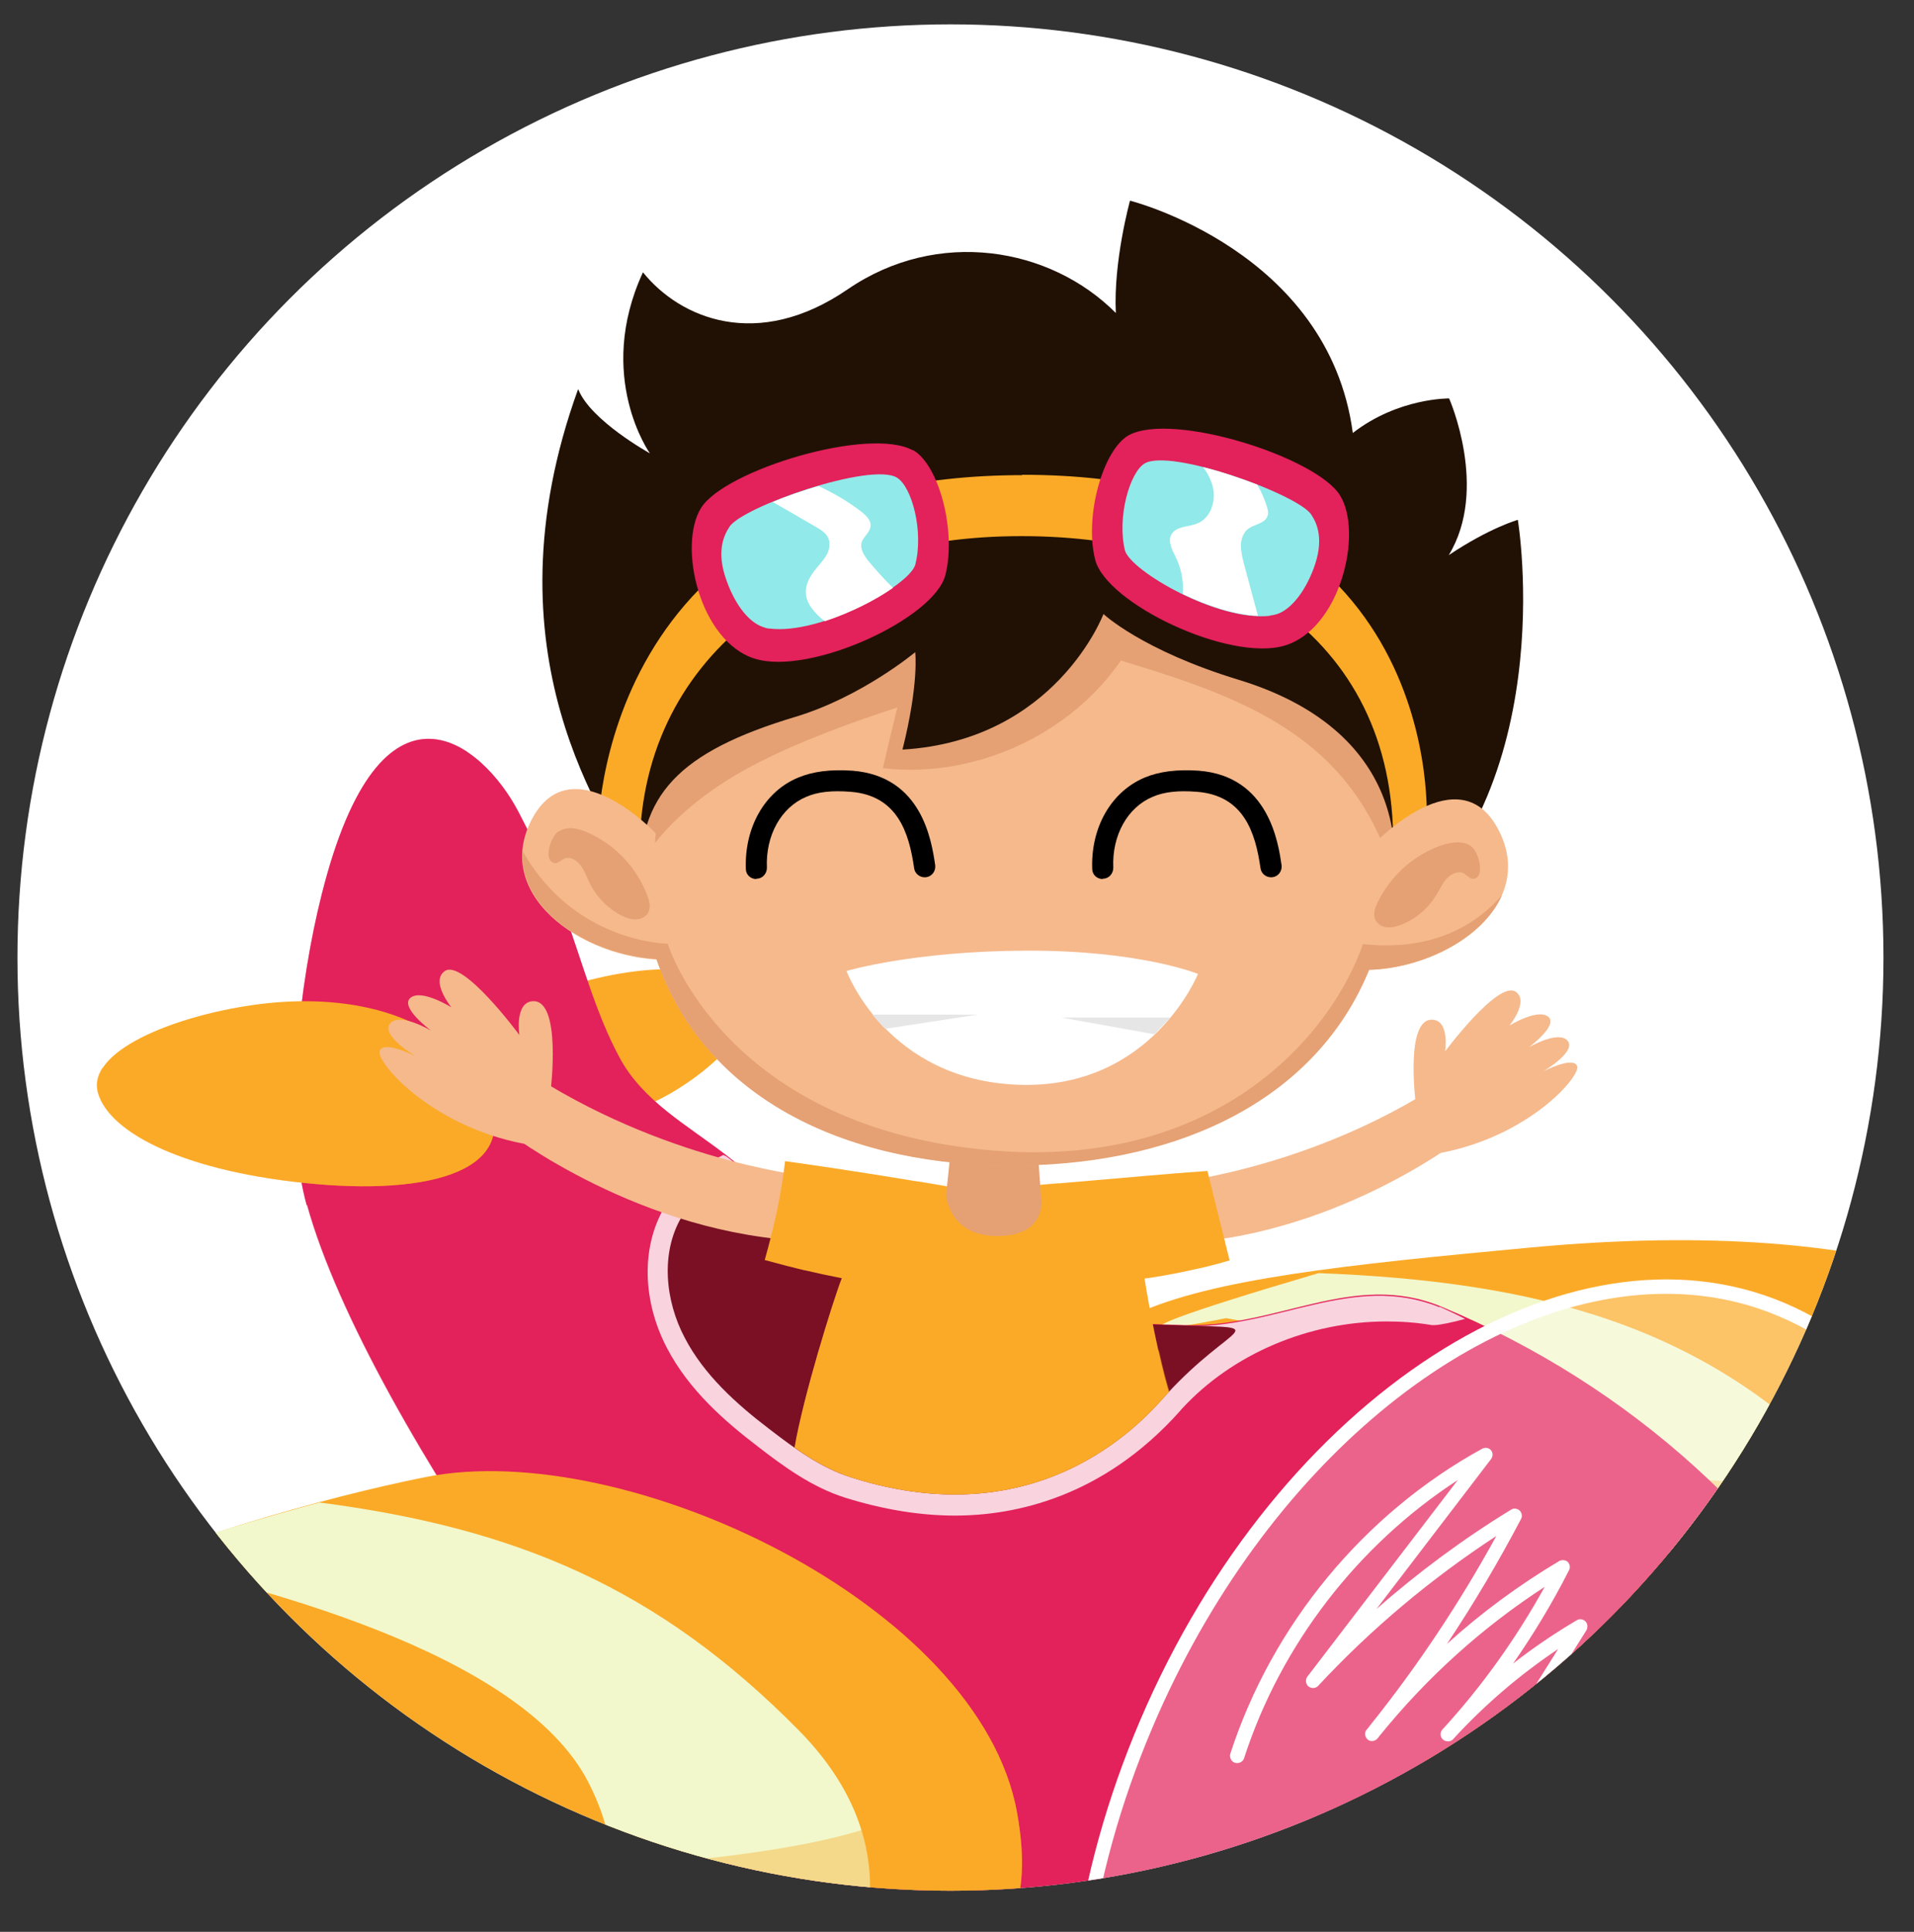 <?xml version="1.0" encoding="UTF-8"?>
<svg xmlns="http://www.w3.org/2000/svg" xmlns:xlink="http://www.w3.org/1999/xlink" version="1.1" viewBox="0 0 526.6 531.4">
  <rect x="0" y="0" width="526.6" height="531.4" fill="#333333" stroke="none"/>
  <!-- Generator: Adobe Illustrator 29.0.1, SVG Export Plug-In . SVG Version: 2.1.0 Build 192)  -->
  <defs>
    <style>
      .st0 {
        fill: none;
      }

      .st1 {
        fill: #e6e6e6;
      }

      .st2, .st3, .st4 {
        mix-blend-mode: multiply;
      }

      .st2, .st5 {
        opacity: .3;
      }

      .st3 {
        opacity: .4;
      }

      .st4 {
        opacity: .7;
      }

      .st6 {
        fill: #91e9e9;
      }

      .st5, .st7 {
        fill: #fff;
      }

      .st8 {
        mix-blend-mode: soft-light;
        opacity: .8;
      }

      .st9 {
        fill: #f5b98c;
      }

      .st10 {
        isolation: isolate;
      }

      .st11 {
        fill: #f2f8cc;
      }

      .st12 {
        fill: #211105;
      }

      .st13 {
        fill: #7b1024;
      }

      .st14 {
        fill: #e5a173;
      }

      .st15 {
        fill: #fbaa27;
      }

      .st16 {
        fill: #e3215a;
      }

      .st17 {
        clip-path: url(#clippath);
      }
    </style>
    <clipPath id="clippath">
      <circle class="st0" cx="261.5" cy="263.4" r="256.7"/>
    </clipPath>
  </defs>
  <g class="st10">
    <g id="Graphic">
      <circle class="st7" cx="261.5" cy="263.4" r="256.7"/>
      <g class="st17">
        <g>
          <path class="st16" d="M162.1,519.5c1.3.3,2.6.7,3.9,1.1,1.1.2,2.2.3,3.3.6,18.7,4.4,30.4,23.2,26,41.9-4,17.1-17.4,28.8-36.9,26.7-1.7-.1-3.4-.4-5.1-.8-.1,0-.3,0-.4-.1-.2,0-.3,0-.5,0-22.7-5.3-55.6-38.5-51.2-57.2,4.4-18.7,38.1-17.5,60.8-12.2Z"/>
          <ellipse class="st13" cx="162.3" cy="555.4" rx="27.6" ry="26.6" transform="translate(-415.5 586.4) rotate(-76.8)"/>
          <path class="st16" d="M496.6,423.5c1.3.3,2.6.7,3.9,1.1,1.1.2,2.2.3,3.3.6,18.7,4.4,30.4,23.2,26,41.9-4,17.1-17.4,28.8-36.9,26.7-1.7-.1-3.4-.4-5.1-.8-.1,0-.3,0-.4-.1-.2,0-.3,0-.5,0-22.7-5.3-55.6-38.5-51.2-57.2,4.4-18.7,38.1-17.5,60.8-12.2Z"/>
          <ellipse class="st13" cx="496.8" cy="459.4" rx="27.6" ry="26.6" transform="translate(-64 837.9) rotate(-76.8)"/>
          <g>
            <path class="st15" d="M569,372.3c-4.8-12.2-46.4-38.7-148.3-29.1-102,9.5-143.9,15.4-126.2,70.5,17.7,55.1,109.9,87.8,156.7,69.6,46.7-18.2,135.1-67.5,117.9-111Z"/>
            <path class="st11" d="M362.7,350.2c59.6,2.3,106.6,14,145.1,55,12.3,13.1,17.3,26.2,18.3,37.9-24.5,17.4-53.9,31.9-74.9,40.1-.8.3-1.7.6-2.5.9,14.7-15.1,20.9-38.7,7.7-63-23.4-43.3-119.1-58.5-119.1-58.5,0,0-54.6,11.2,25.5-12.4Z"/>
            <path class="st15" d="M204.4,273.6c-5-7.1-21.2-9.7-44.2-3.5-23,6.2-35.4,17.6-21.3,30.2,14.1,12.6,32.8,7.8,45.5.5s25.2-19.8,20-27.2Z"/>
            <g class="st3">
              <path class="st15" d="M138.8,300.3c-3.6-3.3-5.5-6.4-5.8-9.5,3.4-1.2,7.6-.8,11.3-.5,16.5,1.4,33.4-1.6,48.4-8.6,4.3-2,8.8-4.7,11-8.8.2.2.4.5.6.7,5.2,7.4-7.3,19.9-20,27.2-12.7,7.3-31.4,12.1-45.5-.5Z"/>
            </g>
            <g class="st3">
              <path class="st15" d="M447.4,404.6c70.4,12,107.9-16.5,122-31.3,15.4,43.3-71.9,91.9-118.2,109.9-46.7,18.2-139-14.5-156.7-69.6-5.7-17.8-5.2-30.4,1.6-39.7,13.8-5.3,67.2,16.4,151.3,30.7Z"/>
            </g>
            <path class="st16" d="M84.4,331.6c-6.6-23.6-1.9-61.8,4.1-85.5,16.3-65.1,44.4-41.6,54.2-22.7,4.9,9.4,9.4,19,13,28.9,4.7,12.9,8.2,26.4,14.7,38.5,6.5,12.2,18.8,18.7,29.6,27.1,60.3,47.3,54.4,44.2,125.6,46.6,25.6.9,46.7-15.1,70.9-5.1,52,21.6,95.1,60.2,120.8,110.5,46.1,90.3-68.3,260.4-291.3,69.1-43.9-37.6-124.8-147.4-141.5-207.6Z"/>
            <g class="st8">
              <path class="st7" d="M396,359.4c2.4,1.1,4.8,2.2,7.1,3.4-3.6,1-7.2,1.7-8.3,1.7-.3,0-.6,0-.9,0-4.1-.7-8.2-1-12.4-1-21.5,0-42.5,9-56.3,24l-.6.7c-21.2,23.7-45.4,28.7-61.9,28.7h0c-9.7,0-19.8-1.7-30.1-4.9-9.2-2.9-17-8.6-24.1-14.1-8.9-6.8-18.9-15.4-25-27.1-6.8-13-7.1-27.8-.7-38.7,3.5-6,9-10.8,16.2-14.4.3.1.6.3,1,.5,60.3,47.3,54.4,44.2,125.6,46.6,25.4.9,46.5-14.9,70.5-5.2Z"/>
            </g>
            <g class="st4">
              <path class="st16" d="M439.1,431.6c19-3.8,39-1.7,57.1,5.3,7.9,10.3,15,21.3,21,33.1,32.6,63.8-15.1,167.6-124.7,155.2-11.4-13.1-20.5-28.2-26.6-44.4-8.7-23.2-11.9-48.8-6.1-72.8,9.1-37.7,41.3-68.8,79.3-76.4Z"/>
            </g>
            <g class="st3">
              <path class="st16" d="M128.5,206.8c-10.3,2-22.6,9-25.9,30.6-5.9,39,6,107,46.7,153.7,40.7,46.7,199.3,173.8,376,143h0c-15.6,82.1-123.8,155.6-299.4,5-43.9-37.6-124.8-147.4-141.5-207.6-6.6-23.6-1.9-61.8,4.1-85.5,11.1-44.2,27.6-47.5,40.1-39.2Z"/>
            </g>
            <path class="st15" d="M27,300.7c3.3,11.2,24.5,21.8,59.8,25,35.3,3.1,58.6-5.3,45.6-27.4-13-22.1-41.5-25-63.1-21.8-21.6,3.1-45.6,12.7-42.3,24.2Z"/>
            <path class="st13" d="M188.4,368c-5.4-10.2-6.7-23.3-.9-33.2,3.8-6.4,9.7-10.6,16.6-13.5,55.8,43.8,51.9,40.9,121.4,43.3,24.8.8,13.7-.9-4.5,18.9-4.5,4.9-32.9,40.1-86.8,22.9-8.3-2.6-15.5-7.9-22.4-13.2-9.2-7-18.1-15-23.4-25.2Z"/>
            <ellipse class="st5" cx="422.6" cy="519.7" rx="173.2" ry="116.4" transform="translate(-221.2 704.8) rotate(-66.9)"/>
            <path class="st7" d="M386.7,687.4c-11.3,0-22.3-2.1-32.8-6.6-29.2-12.5-49.5-41-57-80.4-7.5-39.1-1.5-84.3,16.8-127.2,37.9-88.8,117.5-140.3,177.5-114.7,60,25.6,78.1,118.7,40.2,207.5-31.3,73.4-91.1,121.3-144.8,121.3ZM458.3,355.9c-52.1,0-110.4,47-141.1,119-18,42.2-23.8,86.6-16.5,124.9,7.3,38.1,26.7,65.6,54.7,77.5,10,4.3,20.5,6.3,31.4,6.3,52.1,0,110.4-47,141.1-119,37-86.9,19.9-177.7-38.2-202.4-10-4.3-20.5-6.3-31.3-6.3Z"/>
            <path class="st15" d="M-45.1,500.5c3.3,12.8,57.5,43.1,172.6,48.9,115.1,5.8,162.7,6.2,152.3-50.9-10.4-57.1-107.6-103.2-162.7-92.2-55.1,11-174.1,48.6-162.2,94.2Z"/>
            <path class="st11" d="M156.9,550.9c12.4-15.5,16.8-37.4,5.1-60.4-18.8-37.2-95.5-54.7-124.3-61.8,13.4-5,37.5-12,50.2-15.4,53.9,7,93,23.3,131.8,62.6,28.5,28.9,20.3,57.7,10.9,74.6-18.7,2.1-43.2,1.8-73.6.6Z"/>
            <path class="st7" d="M411.5,486.5c-.5,0-1-.2-1.3-.5-.7-.6-.8-1.7-.3-2.5l18.8-29.9c-10.6,7.1-20.3,15.4-28.9,24.8h0c-.7.8-2,.8-2.8.1-.8-.7-.9-2-.1-2.8,10.9-11.9,20.3-25.1,28.1-39.2-17.1,11.1-32.3,24.8-45.2,40.7-.3.3-.5.7-.8,1-.7.8-1.9,1-2.7.3-.8-.7-1-1.9-.3-2.7.3-.3.6-.7.8-1,13.1-16.3,24.8-33.9,34.9-52.3-17.9,11.7-34.4,25.5-49,41.2-.7.8-1.9.8-2.7.2-.8-.7-.9-1.9-.3-2.7l41.4-54.1c-27.5,17.9-48.7,45.3-58.8,76.5-.3,1-1.4,1.6-2.5,1.3-1-.3-1.6-1.4-1.3-2.5,11.5-35.4,36.7-66,69.3-83.9.8-.4,1.8-.3,2.4.4.6.7.6,1.7,0,2.5l-31.5,41.2c11.5-10.1,23.9-19.3,37-27.3.7-.5,1.7-.4,2.4.2.6.6.8,1.6.4,2.3-6.2,11.8-13,23.3-20.4,34.4,9.5-8.6,19.8-16.2,30.9-22.8.7-.4,1.7-.3,2.3.2.6.6.8,1.5.4,2.3-4.5,8.9-9.7,17.5-15.4,25.7,5.5-4.3,11.4-8.3,17.5-11.9.8-.5,1.8-.3,2.4.3.6.6.7,1.6.3,2.4l-18.2,28.9,15.5-10.9c.9-.6,2.1-.4,2.7.5.6.9.4,2.1-.5,2.7l-23.4,16.5c-.3.2-.7.4-1.1.4Z"/>
            <path class="st7" d="M369,640.3c-.4,0-.8-.1-1.1-.4-13.4-9.6-25.6-21.2-35.8-34.2l10.9,24.2c.4.9,0,1.9-.7,2.5-.8.5-1.9.4-2.5-.4l-24.3-28.4c-.7-.8-.6-2.1.2-2.8.8-.7,2.1-.6,2.8.2l15.4,18.1-13.9-31.1c-.4-.9,0-2.1.9-2.5.9-.5,2-.2,2.6.7,7.6,12.6,17,24.3,27.7,34.6-9.2-13.5-15.1-29.2-17-45.5-.1-1,.5-1.8,1.4-2.1.9-.3,1.9.2,2.3,1.1,6.9,14.9,16.1,28.8,27.2,41-8.1-12.9-14-27.1-17.5-41.9-.2-1,.3-1.9,1.2-2.3.9-.3,1.9,0,2.4.9,9.1,16.8,21.4,32,35.8,44.5-8.2-11.9-13.9-25.3-16.9-39.5-.2-.9.3-1.8,1.2-2.2s1.9,0,2.4.7l22.5,34c-.1-10.9-3-21.8-8.4-31.2-.5-.9-.3-2,.6-2.6.8-.6,1.9-.5,2.6.3l15.9,18.4-2.1-9.9c-.2-1.1.4-2.1,1.5-2.3,1.1-.2,2.1.4,2.3,1.5l3.8,17.4c.2.9-.2,1.8-1,2.2-.8.4-1.8.2-2.4-.5l-12.3-14.2c2.9,8.8,4.1,18.1,3.3,27.3,0,.8-.7,1.5-1.5,1.7-.8.2-1.7-.1-2.1-.8l-19.1-28.9c4.9,14.6,12.9,27.9,23.5,39.2.7.7.7,1.9,0,2.6-.7.8-1.8.9-2.6.3-16.7-11.6-31.1-26.4-42.5-43.2,5.9,16.5,14.9,31.8,26.6,44.9.7.8.7,1.9,0,2.7-.7.7-1.9.8-2.7.2-15.7-12.9-29-28.8-39-46.5,4.9,18.8,15.4,36.1,30,48.9.8.7.9,1.9.2,2.7-.4.5-1,.7-1.5.7Z"/>
            <path class="st15" d="M403.7,493.9c-17.3,30.1-21.8,85.2,8.3,105.7,30.1,20.5,110.2,19.9,128-18,14.7-31.3-1.9-105.6-52.5-122.9-50.6-17.3-83.9,35.2-83.9,35.2Z"/>
            <g class="st3">
              <path class="st15" d="M421,474.4c-2.1,27.6.9,63.1,25.6,82.4,29,22.6,70.3,22.6,95.4,19.8-.6,1.7-1.2,3.4-1.9,5-17.9,37.9-98,38.5-128,18-30.1-20.5-25.6-75.5-8.3-105.7,0,0,6.2-9.7,17.3-19.4Z"/>
            </g>
            <g class="st3">
              <path class="st15" d="M-45.1,500.5c-1.4-5.5-1-10.8,1-16,3.1,5.6,8.8,11.1,18.5,16,42.6,21.7,271.6,20.2,280-8,5-17-.6-33.1-9.7-46.2,18.2,15,31.6,32.9,35.1,52.1,10.4,57.1-37.2,56.7-152.3,50.9-115.1-5.8-169.3-36.1-172.6-48.9Z"/>
            </g>
            <path class="st7" d="M449.5,517.4c5.6,4.4,12.3,5.2,15.1,1.7,2.8-3.5.5-9.9-5-14.3-5.6-4.4-12.3-5.2-15.1-1.7-2.8,3.5-.5,9.9,5,14.3Z"/>
            <ellipse class="st7" cx="88.8" cy="498.9" rx="53.7" ry="4.8"/>
            <g class="st3">
              <path class="st15" d="M86.7,325.7c-35.3-3.1-56.5-13.8-59.8-25-.7-2.5-.2-4.9,1.3-7.1.6.4,1.2.7,1.9,1.1,22.9,13.4,51.1,17.5,76.9,11.2,5.2-1.3,10.7-3.3,13.1-8.1,2.2-4.2,1.1-9.5-1.5-13.5,5.4,3.4,10.1,8,13.7,14,13,22.1-10.3,30.5-45.6,27.4Z"/>
            </g>
            <path class="st11" d="M542.5,529.4c4.4,20,3.6,39.6-2.4,52.2-8.8,18.8-32.9,28.4-58.6,30.8-7.9-14.9-8.7-34.1-.3-51.5,11.8-24.6,37.8-37.3,61.3-31.4Z"/>
            <g class="st2">
              <path class="st15" d="M541.2,579.2c-.3.8-.7,1.7-1.1,2.4-8.8,18.8-32.9,28.4-58.6,30.8-5.9-11.2-7.8-24.7-4.9-38.1,22.9,7.2,47.4,6.7,64.6,4.8Z"/>
            </g>
          </g>
          <path class="st9" d="M224.1,323.8s-38.4-3.5-76.3-27.3l-8.3,14.8s36.9,28.6,83.1,30.1c2.3-6.5,1.6-17.7,1.6-17.7Z"/>
          <path class="st9" d="M151.5,300s3.1-25-4.9-24.6c-5.1.3-3.7,9.3-3.7,9.3,0,0-15.5-21-20.5-17.6-4.1,2.8,1.8,10,1.8,10,0,0-8.3-5.2-11.3-2.6-3,2.6,5.7,9,5.7,9,0,0-8.7-5.2-11.3-1.9-2.6,3.2,7.1,9,7.1,9,0,0-8.6-4.5-9.9-1.6-1.3,2.9,13.7,20.6,39.5,25.6,12.7-3.3,7.4-14.6,7.4-14.6Z"/>
          <path class="st9" d="M320.9,325.6s36.3-3.3,72.1-25.4l7.9,13.8s-34.8,26.6-78.5,28.1c-2.2-6.1-1.5-16.5-1.5-16.5Z"/>
          <path class="st15" d="M321.7,382.8c-.2.2-.5.5-.7.7-4.5,4.9-32.9,40.1-86.8,22.9-5.6-1.8-10.8-4.8-15.6-8.2,2.3-13.7,10.5-40.2,13-46.6-7.3-1.4-13.9-3-21.2-5,2.6-9.3,4.5-17.6,5.6-27.2,17.1,2.4,34.1,5.1,51.1,8.1,21.7-1.6,43.4-3.8,65.1-5.4,3.5,14,2.6,10.6,6.1,24.6-6.5,2-17.2,4.2-23.4,5,1.2,7.7,4,22.1,6.7,31.2Z"/>
          <g class="st3">
            <path class="st15" d="M291.3,325.5c.9,2.3,1,4.9.4,7.3-.9,4-3.7,7.5-7.1,9.8-5.6,3.8-13.1,4.7-19.3,2.2-6.3-2.4-11.2-8.1-12.8-14.7-.4-1.7-.5-3.5-.2-5.2,5,.8,9.9,1.6,14.9,2.5,8-.6,16.1-1.3,24.1-2Z"/>
          </g>
          <path class="st9" d="M389.5,303.4s-3-23.3,4.6-22.9c4.8.2,3.5,8.7,3.5,8.7,0,0,14.6-19.6,19.4-16.4,3.8,2.6-1.7,9.3-1.7,9.3,0,0,7.8-4.8,10.7-2.4,2.8,2.4-5.4,8.4-5.4,8.4,0,0,8.2-4.8,10.7-1.8,2.5,3-6.7,8.4-6.7,8.4,0,0,8.1-4.2,9.3-1.5,1.2,2.7-13,19.2-37.3,23.9-12-3.1-7-13.6-7-13.6Z"/>
          <path class="st14" d="M286.4,328.7s2.4,11-11.5,11.3-14.6-11.3-14.6-11.3l1.9-18.2,23,1.7,1.2,16.6Z"/>
          <g>
            <path class="st9" d="M175.9,235.4c.8,58.1,47.7,86,104.9,85.1s101.8-30.4,102.4-88.1c.6-58.6-47.7-86-104.9-85.1s-103.2,33.1-102.4,88.1Z"/>
            <path class="st14" d="M278.3,147.3c57.3-.8,105.5,26.5,104.9,85.1,0,2.4-.1,4.7-.3,7-3.3-11.7-9.8-22.5-18.6-30.8-15.2-14.3-35.9-20.8-55.9-26.9-14.3,20.7-40.5,32.5-65.5,29.6,1.3-5.6,2.6-11.1,4-16.7-12.6,4.1-26.3,9.1-38.1,15.1-11.8,6-22.8,14-30.5,24.7-.7,1-1.5,2.1-2.3,3.1,0-.7,0-1.3,0-2-.8-55,45.2-87.3,102.4-88.1Z"/>
            <path class="st12" d="M159.1,107.1c3.4,8.6,19.7,17.6,19.7,17.6,0,0-15.1-21.2-1.9-49.8,10.2,12.7,31.5,21.7,56.3,4.7,24.8-17,55.8-11.6,73.8,6.5-.7-14.3,3.9-30.9,3.9-30.9,0,0,54.6,13.7,61.3,63.9,12.5-9.7,26.5-9.5,26.5-9.5,0,0,11,24.9-.1,43.1,11.4-7.6,19-9.7,19-9.7,0,0,12.9,77.1-37.9,114.4,9-23,5.7-56.8-38.9-70.4-26.6-8.1-37.2-18.1-37.2-18.1,0,0-13.1,34.8-55.3,37.3,4.6-18.3,3.5-26.8,3.5-26.8,0,0-14.7,12.3-33,17.8-32.3,9.7-43.2,21.7-42.7,45.2-9.3-16.7-43.4-62.4-17.1-135.2Z"/>
            <path class="st15" d="M281.2,130.6c117.9,0,111.3,96.3,111.3,96.3l-9.4,10.7c0-1.7.2-3.3.2-5,.6-58.6-47.7-86-104.9-85.1-57.3.8-103.2,33.1-102.4,88.1,0,4.1.4,8.1.9,11.9l-12.4-18.1s-1.1-98.7,116.8-98.7Z"/>
            <path class="st9" d="M180.4,229.2s-23.5-24.9-34.3-3.4c-10.8,21.5,16.3,39.1,38.9,38.2-2.5-9.3-5.6-26.1-4.6-34.7Z"/>
            <path class="st9" d="M378.2,232s23.6-24.9,34.3-3.3c10.7,21.5-16.4,39.1-39,38,2.5-9.3,5.6-26.1,4.7-34.7Z"/>
            <path d="M303.4,241.8c-1.6,0-2.9-1.2-2.9-2.8-.4-11.4,5.2-21.2,14.4-25.1,4.1-1.7,8.9-2.3,14.9-1.9,19.3,1.5,21.9,19.9,22.8,26,.2,1.6-.9,3.1-2.5,3.3-1.6.2-3.1-.9-3.3-2.5-1.4-9.8-4.6-20-17.5-21-5.1-.4-9,0-12.2,1.4-6.9,2.9-11.2,10.6-10.8,19.5,0,1.6-1.2,3-2.8,3,0,0,0,0-.1,0Z"/>
            <path d="M208.1,241.8c-1.6,0-2.9-1.2-2.9-2.8-.4-11.4,5.2-21.3,14.4-25.1,4.1-1.7,8.8-2.3,14.9-1.9,19.2,1.5,21.8,19.3,22.8,26,.2,1.6-.9,3.1-2.5,3.3-1.6.2-3.1-.9-3.3-2.5-1.4-9.8-4.6-20-17.5-21-5.1-.4-9,0-12.2,1.4-6.9,2.9-11.2,10.6-10.8,19.5,0,1.6-1.2,3-2.8,3,0,0,0,0-.1,0Z"/>
            <path class="st7" d="M329.6,267.9s-15.8-6.5-47.2-6.4c-31.3.1-49.5,5.6-49.5,5.6,0,0,11.1,30.1,47.5,31.3,36.5,1.2,49.2-30.5,49.2-30.5Z"/>
            <path class="st16" d="M310.6,119.7c-7.1,3.9-12.3,22.2-9.3,34.2,3,12.1,36.8,28.2,52.1,23.7,15.3-4.5,21.7-30.9,15.3-41.3-6.4-10.5-46-23.1-58.1-16.6Z"/>
            <path class="st6" d="M349.4,169.3c.6,0,1.2-.2,1.7-.3,3.8-1.1,7.7-5.8,10.2-12.3,3.2-8.3,1-12.8-.5-15.1-3.4-5.5-38.8-18.4-45.9-14.1-4.1,2.5-7.6,14.8-5.4,23.9,1.6,5.7,25.6,19.6,39.9,18Z"/>
            <path class="st16" d="M251.2,123.8c7.1,4,12,22.3,8.9,34.4-3.1,12-37.2,27.7-52.4,23-15.2-4.7-21.3-31.1-14.8-41.5,6.5-10.4,46.3-22.5,58.3-15.8Z"/>
            <path class="st6" d="M211.7,172.9c-.6,0-1.2-.2-1.7-.4-3.8-1.2-7.6-5.9-10-12.5-3.1-8.3-.8-12.8.7-15.1,3.5-5.5,39-17.9,46.1-13.5,4.1,2.5,7.4,14.9,5,24-1.7,5.7-25.9,19.3-40.1,17.5Z"/>
            <path class="st14" d="M153.6,228.8c2.4-1.7,5.7-.9,8.3.3,7.4,3.3,13.4,9.7,16.2,17.3.6,1.5,1,3.3.2,4.7-.7,1.2-2.1,1.8-3.5,1.8-1.4,0-2.7-.5-3.9-1.1-3.8-2-7-5.3-8.8-9.2-.7-1.5-1.3-3.1-2.3-4.5-.9-1.2-2.4-2.3-3.9-2.1-1.2.1-2.4,1.9-3.7,1.3-2.8-1.2-.4-7.3,1.3-8.5Z"/>
            <path class="st14" d="M405,233c-2.2-1.9-5.5-1.4-8.3-.5-7.7,2.6-14.2,8.5-17.7,15.8-.7,1.5-1.3,3.2-.6,4.7.6,1.2,1.9,2,3.3,2.1,1.4.1,2.7-.3,4-.8,4-1.6,7.4-4.6,9.6-8.3.9-1.4,1.5-3,2.7-4.3,1-1.1,2.6-2,4.1-1.7,1.2.2,2.3,2.1,3.6,1.7,2.9-.9,1-7.2-.6-8.6Z"/>
            <path class="st14" d="M180.6,263.8c-18.4-1.1-37.9-13.5-36.8-29.7,14.2,25.3,39.9,25.5,39.9,25.5,0,0,15.5,50.8,89.7,56.9,61.5,5,92.8-31.6,101.6-56.8,20.2,2.2,31.9-6.2,38.2-13.4-5.2,11.8-21.4,20-36.5,20.5-14.4,35.2-51.3,53.2-95.9,53.8-47,.7-86.9-18-100.2-56.8Z"/>
            <g>
              <path class="st1" d="M240.1,279.1h28.9l-25.5,3.9c-.8-.8-2.8-3.1-3.5-3.9Z"/>
              <path class="st1" d="M317.6,284.5l-25.6-4.6h30c-.9,1-3.4,3.6-4.4,4.6Z"/>
            </g>
            <path class="st7" d="M346.2,169.4c-6.4-.2-14.1-2.8-20.8-6,0,0,0,0,0,0,.3-3.5-.4-7-1.9-10.1-1-2-2.3-4.4-1.2-6.3,1.3-2.3,4.6-2,7.1-3,3.7-1.5,5.2-6.1,4.3-10-.5-2-1.4-3.8-2.7-5.5,4.9,1.2,10.2,3,14.9,4.8,1.1,1.9,2,3.9,2.6,5.9.3.9.6,1.9.2,2.8-.7,2-3.5,2.2-5.2,3.4-1.4,1-2,2.8-2.1,4.5,0,1.7.4,3.4.8,5,1.3,4.8,2.6,9.7,3.9,14.5Z"/>
            <path class="st7" d="M224.4,144.9c-3.9-2.3-7.9-4.6-11.8-6.8,3.8-1.6,8.2-3.1,12.6-4.4,4.1,1.9,8.1,4.2,11.7,7,1.4,1.1,2.9,2.5,2.6,4.2-.2,1.6-1.9,2.7-2.4,4.2-.6,1.9.7,3.8,1.9,5.3,2.1,2.5,4.3,5,6.7,7.3-4.8,3.4-11.8,6.9-18.8,9.2-2.7-2.2-5.2-4.8-5.2-8.1,0-2.5,1.5-4.8,3.1-6.7,1-1.2,2-2.3,2.7-3.6.7-1.3,1-3,.4-4.4-.6-1.5-2.1-2.4-3.5-3.2Z"/>
          </g>
          <g class="st3">
            <path class="st15" d="M318.9,371.5c.9,4.1,1.9,8.1,2.9,11.3-.2.2-.5.5-.7.7-4.5,4.9-32.9,40.1-86.8,22.9-5.6-1.8-10.8-4.8-15.6-8.2,1.2-7.3,4.1-18.2,6.9-27.8,13.3,9.1,29.3,14.3,45.5,14.7,16.8.4,33.7-4.5,47.8-13.7Z"/>
          </g>
          <g class="st3">
            <path class="st15" d="M220,320c1.9.3,3.8.6,5.7.9.4,9.7-.9,19.4-4.1,28.6-1.8-.4-3.6-.9-5.5-1.4,3.1-9,4.4-18.6,3.8-28.1Z"/>
            <path class="st15" d="M335.9,347.4c-1.7.5-3.6.9-5.5,1.4-3.6-8.3-6.3-17-8-25.9,1.9-.2,3.8-.3,5.7-.5,1.7,8.6,4.3,17,7.9,25Z"/>
          </g>
        </g>
      </g>
    </g>
  </g>
</svg>